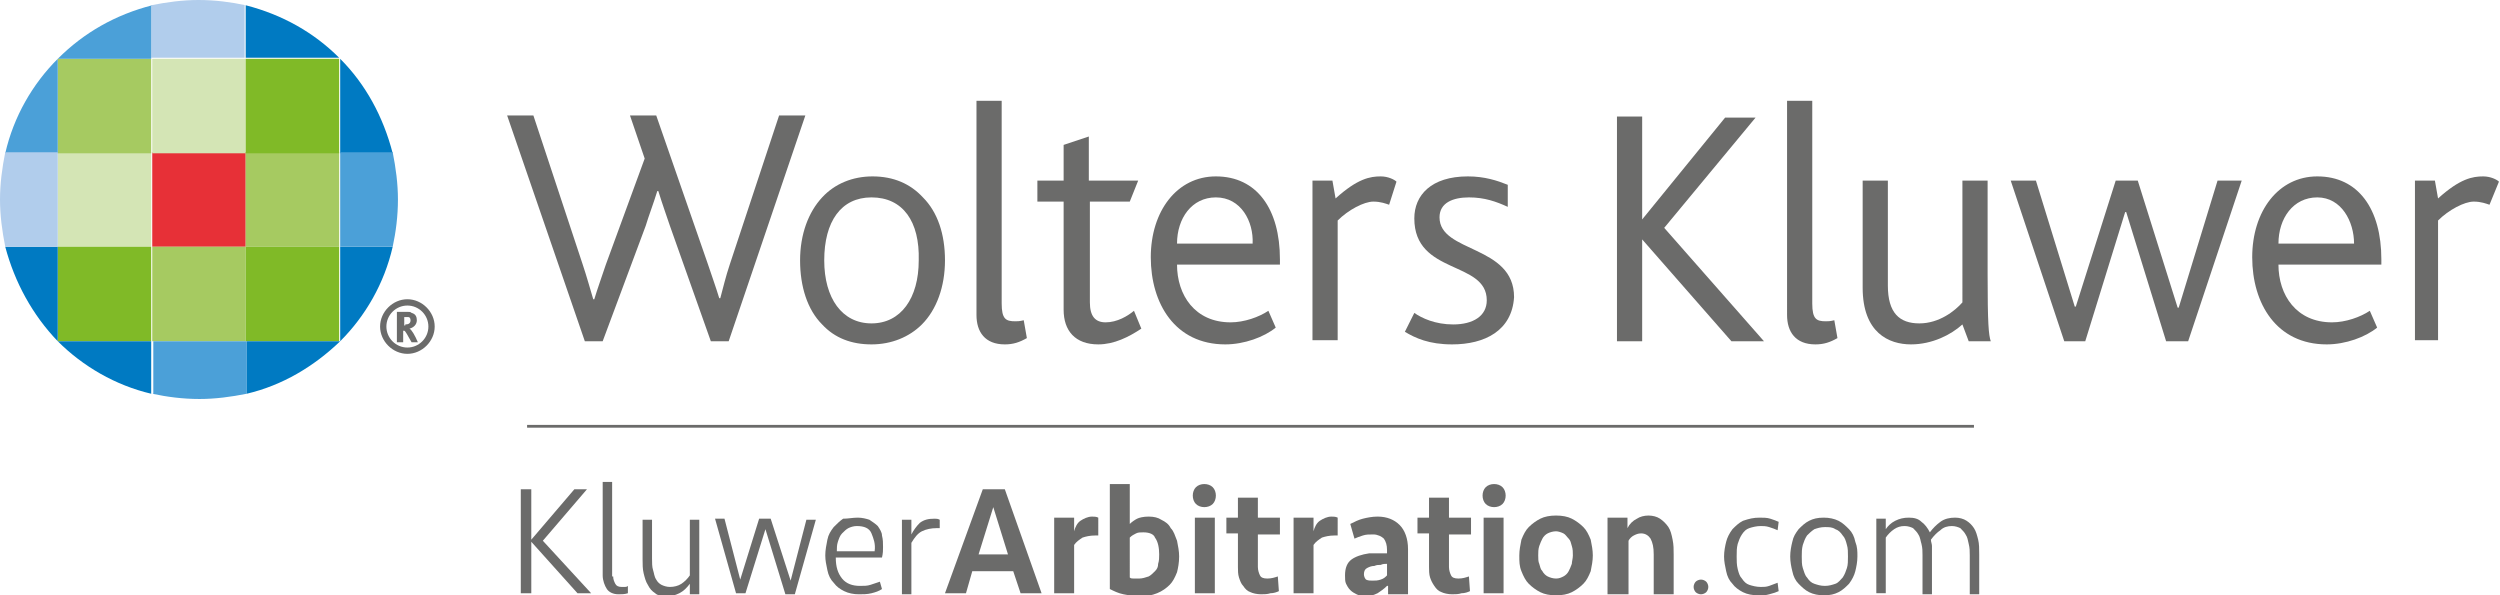 <?xml version="1.0" encoding="utf-8"?>
<!-- Generator: Adobe Illustrator 23.0.2, SVG Export Plug-In . SVG Version: 6.00 Build 0)  -->
<svg version="1.1" id="Laag_1" xmlns="http://www.w3.org/2000/svg" xmlns:xlink="http://www.w3.org/1999/xlink" x="0px" y="0px"
	 viewBox="0 0 238.1 56.7" style="enable-background:new 0 0 238.1 56.7;" xml:space="preserve">
<style type="text/css">
	.st0{fill:#6B6B6A;}
	.st1{fill:#B1CDEC;}
	.st2{fill:#E73037;}
	.st3{fill:#A6CA61;}
	.st4{fill:#4BA0D8;}
	.st5{fill:#D4E5B5;}
	.st6{fill:#80BA27;}
	.st7{fill:#007AC2;}
	.st8{fill:none;stroke:#6B6B6A;stroke-width:0.265;stroke-miterlimit:10;}
</style>
<g>
	<g>
		<path class="st0" d="M69.4,32.5h-1.7l-3.9-11c-0.3-0.9-0.7-2-1.1-3.3h-0.1c-0.4,1.3-0.8,2.3-1.1,3.3l-4.1,11h-1.7L48.3,11h2.5
			l4.7,14.2c0.4,1.2,0.7,2.3,1,3.3h0.1c0.3-1,0.7-2.1,1.1-3.3l3.7-10.1L60,11h2.5l4.9,14.1c0.4,1.2,0.8,2.3,1.1,3.3h0.1
			c0.3-1.1,0.5-2,0.9-3.2L74.2,11h2.5L69.4,32.5z"/>
		<path class="st0" d="M87.8,30.9c-1.2,1.2-2.9,1.9-4.8,1.9c-1.9,0-3.5-0.6-4.7-1.9c-1.4-1.4-2.1-3.6-2.1-6.1c0-2.5,0.8-4.6,2.1-6
			c1.2-1.3,2.9-2,4.8-2c2,0,3.6,0.7,4.8,2c1.4,1.4,2.1,3.5,2.1,6C90,27.3,89.2,29.5,87.8,30.9 M83,18.8c-2.9,0-4.5,2.3-4.5,6
			c0,3.6,1.7,6,4.5,6c2.8,0,4.5-2.4,4.5-6C87.6,21.1,86,18.8,83,18.8"/>
		<path class="st0" d="M95.7,32.8c-1.9,0-2.7-1.2-2.7-2.8V9.6h2.4v19.3c0,1.5,0.4,1.7,1.3,1.7c0.2,0,0.4,0,0.8-0.1l0.3,1.7
			C97.1,32.6,96.5,32.8,95.7,32.8"/>
		<path class="st0" d="M104.6,32.8c-2.2,0-3.3-1.3-3.3-3.3V19.2h-2.5v-2h2.5v-3.4l2.4-0.8v4.2h4.7l-0.8,2h-3.8v9.6
			c0,1.3,0.5,1.9,1.5,1.9c1.1,0,2.1-0.6,2.7-1.1l0.7,1.7C107.5,32.1,106.1,32.8,104.6,32.8"/>
		<path class="st0" d="M112.1,25.2c0,2.9,1.7,5.5,5.1,5.5c1.3,0,2.7-0.5,3.6-1.1l0.7,1.6c-1.1,0.9-3,1.6-4.8,1.6
			c-4.8,0-7.1-3.9-7.1-8.3c0-4.4,2.5-7.7,6.2-7.7c3.9,0,6.1,3.1,6.1,7.9v0.5H112.1z M115.8,18.8c-2.3,0-3.7,2-3.7,4.4h7.2
			C119.4,21.1,118.2,18.8,115.8,18.8"/>
		<path class="st0" d="M132.3,19.5c-0.3-0.1-0.8-0.3-1.5-0.3c-0.9,0-2.4,0.8-3.4,1.8v11.4h-2.4V17.2h1.9l0.3,1.7
			c2.1-1.9,3.3-2.1,4.3-2.1c0.7,0,1.3,0.3,1.5,0.5L132.3,19.5z"/>
		<path class="st0" d="M217,25.2c0,2.9,1.7,5.5,5.1,5.5c1.3,0,2.7-0.5,3.6-1.1l0.7,1.6c-1.1,0.9-3,1.6-4.8,1.6
			c-4.8,0-7.1-3.9-7.1-8.3c0-4.4,2.5-7.7,6.2-7.7c3.9,0,6.1,3.1,6.1,7.9v0.5H217z M220.7,18.8c-2.3,0-3.7,2-3.7,4.4h7.2
			C224.2,21.1,223,18.8,220.7,18.8"/>
		<path class="st0" d="M237.1,19.5c-0.3-0.1-0.8-0.3-1.5-0.3c-0.9,0-2.4,0.8-3.4,1.8v11.4H230V17.2h1.9l0.3,1.7
			c2.1-1.9,3.3-2.1,4.3-2.1c0.7,0,1.3,0.3,1.5,0.5L237.1,19.5z"/>
		<path class="st0" d="M138.3,32.8c-2.2,0-3.5-0.6-4.5-1.2l0.9-1.8c0.7,0.5,2,1.1,3.7,1.1c1.9,0,3.2-0.8,3.2-2.3
			c0-3.8-6.9-2.4-6.9-7.8c0-2.2,1.6-4,5.1-4c1.6,0,2.8,0.4,3.8,0.8v2.1c-1.1-0.5-2.2-0.9-3.7-0.9c-1.5,0-2.8,0.5-2.8,1.9
			c0,3.4,7.1,2.6,7.1,7.6C144,31.5,141.4,32.8,138.3,32.8"/>
		<polygon class="st0" points="164.9,32.5 156.4,22.8 156.4,22.8 156.4,32.5 154,32.5 154,11.1 156.4,11.1 156.4,20.9 156.4,20.9 
			164.3,11.2 167.2,11.2 158.5,21.7 168,32.5 		"/>
		<path class="st0" d="M172.9,32.8c-1.9,0-2.7-1.2-2.7-2.8V9.6h2.4v19.3c0,1.5,0.4,1.7,1.3,1.7c0.2,0,0.4,0,0.8-0.1l0.3,1.7
			C174.3,32.6,173.7,32.8,172.9,32.8"/>
		<path class="st0" d="M187.5,32.5l-0.6-1.6c-1.1,1-2.9,1.9-4.9,1.9c-2.1,0-4.6-1.1-4.6-5.4V17.2h2.4v10c0,2.6,1.1,3.6,3,3.6
			c1.9,0,3.4-1.2,4.1-2V17.2h2.4v8.9c0,4.8,0.1,5.8,0.3,6.4H187.5z"/>
		<polygon class="st0" points="208.4,32.5 206.3,32.5 202.5,20.2 202.4,20.2 198.6,32.5 196.6,32.5 191.5,17.2 193.9,17.2 
			197.6,29.2 197.7,29.2 201.5,17.2 203.6,17.2 207.4,29.3 207.5,29.3 211.2,17.2 213.5,17.2 		"/>
		<path class="st0" d="M37.9,29.7h0.9c0.2,0,0.3,0,0.4,0.1c0.4,0.1,0.5,0.4,0.5,0.7c0,0.4-0.3,0.7-0.7,0.8v0
			c0.2,0.1,0.5,0.6,0.8,1.3h-0.6c-0.4-0.7-0.6-1.1-0.7-1.1h-0.1v1.1h-0.6V29.7z M38.6,30.9c0.3,0,0.5-0.1,0.5-0.4
			c0-0.2-0.1-0.3-0.2-0.3c-0.1,0-0.2,0-0.3,0h-0.1v0.8H38.6z"/>
		<path class="st1" d="M23.4,0.5C22,0.2,20.5,0,18.9,0c-1.5,0-3,0.2-4.5,0.5v5h8.9V0.5z"/>
		<rect x="14.5" y="14.5" class="st2" width="8.9" height="9"/>
		<rect x="14.5" y="23.5" class="st3" width="8.9" height="9"/>
		<path class="st4" d="M14.5,37.5c1.4,0.3,2.9,0.5,4.5,0.5c1.5,0,3-0.2,4.5-0.5l0-5h-8.9V37.5z"/>
		<rect x="14.5" y="5.6" class="st5" width="8.9" height="9"/>
		<rect x="5.5" y="14.5" class="st5" width="8.9" height="9"/>
		<rect x="5.5" y="23.5" class="st6" width="8.9" height="9"/>
		<path class="st7" d="M5.5,32.5c2.4,2.4,5.5,4.2,8.9,5v-5H5.5z"/>
		<rect x="5.5" y="5.6" class="st3" width="8.9" height="9"/>
		<path class="st4" d="M14.5,0.5C11,1.4,8,3.1,5.5,5.6h8.9V0.5z"/>
		<path class="st7" d="M5.5,32.5v-9l-5,0C1.4,26.9,3.1,30,5.5,32.5"/>
		<path class="st4" d="M5.5,5.6c-2.4,2.4-4.2,5.5-5,9h5V5.6z"/>
		<rect x="23.4" y="14.5" class="st3" width="8.9" height="9"/>
		<rect x="23.4" y="23.5" class="st6" width="8.9" height="9"/>
		<path class="st7" d="M32.4,32.5h-8.9v5C26.9,36.7,29.9,34.9,32.4,32.5"/>
		<rect x="23.4" y="5.6" class="st6" width="8.9" height="9"/>
		<path class="st7" d="M23.4,0.5v5h8.9C29.9,3.1,26.9,1.4,23.4,0.5"/>
		<path class="st7" d="M32.4,32.5c2.4-2.4,4.2-5.5,5-9l-5,0V32.5z"/>
		<path class="st7" d="M32.4,5.6v9h5C36.5,11.1,34.8,8,32.4,5.6"/>
		<path class="st1" d="M0.5,14.5C0.2,16,0,17.5,0,19c0,1.5,0.2,3,0.5,4.5l5,0v-9H0.5z"/>
		<path class="st4" d="M37.4,23.5c0.3-1.4,0.5-2.9,0.5-4.5c0-1.5-0.2-3-0.5-4.5h-5v9L37.4,23.5z"/>
		<path class="st0" d="M41.4,31.1c0,1.4-1.2,2.6-2.6,2.6c-1.4,0-2.6-1.2-2.6-2.6c0-1.4,1.2-2.6,2.6-2.6
			C40.2,28.5,41.4,29.7,41.4,31.1 M38.8,29.1c-1.1,0-2,0.9-2,2s0.9,2,2,2c1.1,0,2-0.9,2-2S39.9,29.1,38.8,29.1"/>
	</g>
	<g>
		<path class="st0" d="M49.6,56.5v-9.9h1v4.8l4.1-4.8h1.2l-4.2,4.9l4.6,5h-1.3l-4.4-4.9v4.9H49.6z"/>
		<path class="st0" d="M58.4,54.9c0,0.3,0.1,0.5,0.2,0.7c0.1,0.2,0.3,0.3,0.6,0.3c0.1,0,0.2,0,0.3,0c0.1,0,0.2,0,0.3-0.1l0,0.7
			c-0.3,0.1-0.6,0.1-0.9,0.1c-0.5,0-0.9-0.2-1.1-0.5c-0.2-0.3-0.4-0.8-0.4-1.3v-8.9h0.9V54.9z"/>
		<path class="st0" d="M66.6,49.5v7.1h-0.9v-1c-0.3,0.4-0.6,0.7-1,0.9c-0.4,0.2-0.8,0.3-1.3,0.3c-0.4,0-0.8-0.1-1-0.3
			c-0.3-0.2-0.5-0.4-0.7-0.8c-0.2-0.3-0.3-0.7-0.4-1.1c-0.1-0.4-0.1-0.9-0.1-1.3v-3.8h0.9v3.7c0,0.4,0,0.8,0.1,1.1
			c0.1,0.3,0.1,0.6,0.3,0.9c0.1,0.2,0.3,0.4,0.5,0.5c0.2,0.1,0.5,0.2,0.8,0.2c0.4,0,0.8-0.1,1.1-0.3c0.3-0.2,0.6-0.5,0.8-0.8v-5.3
			H66.6z"/>
		<path class="st0" d="M75.3,55.3l1.5-5.8h0.9l-2,7.1h-0.9l-1.9-6.2L71,56.5h-0.9l-2-7.1H69l1.5,5.8l1.8-5.8h1.1L75.3,55.3z"/>
		<path class="st0" d="M81.7,49.3c0.4,0,0.8,0.1,1.1,0.2c0.3,0.2,0.6,0.4,0.8,0.6c0.2,0.3,0.4,0.6,0.4,0.9c0.1,0.4,0.1,0.7,0.1,1.1
			c0,0.3,0,0.6-0.1,1h-4.4c0,0.9,0.2,1.5,0.6,2c0.4,0.5,1,0.7,1.7,0.7c0.4,0,0.7,0,1-0.1c0.3-0.1,0.6-0.2,0.9-0.3l0.2,0.7
			c-0.3,0.2-0.6,0.3-1,0.4c-0.4,0.1-0.8,0.1-1.2,0.1c-0.5,0-1-0.1-1.4-0.3s-0.7-0.4-1-0.8c-0.3-0.3-0.5-0.7-0.6-1.2
			c-0.1-0.5-0.2-0.9-0.2-1.4c0-0.5,0.1-1,0.2-1.5c0.1-0.5,0.3-0.8,0.6-1.2c0.3-0.3,0.6-0.6,0.9-0.8C80.8,49.4,81.2,49.3,81.7,49.3z
			 M81.6,50.1c-0.3,0-0.6,0.1-0.8,0.2c-0.2,0.1-0.4,0.3-0.6,0.5c-0.2,0.2-0.3,0.5-0.4,0.8c-0.1,0.3-0.1,0.6-0.1,0.9h3.6
			c0.1-0.7-0.1-1.2-0.3-1.7S82.3,50.1,81.6,50.1z"/>
		<path class="st0" d="M89.5,50.3h-0.3c-0.5,0-1,0.1-1.4,0.3c-0.4,0.2-0.7,0.6-1,1.1v4.9h-0.9v-7.1l0.9,0v1.4
			c0.2-0.4,0.5-0.8,0.8-1.1c0.4-0.3,0.8-0.4,1.4-0.4c0.2,0,0.3,0,0.5,0.1V50.3z"/>
		<path class="st0" d="M99.2,56.5h-2l-0.7-2.1h-3.9L92,56.5h-2l3.6-9.9h2.1L99.2,56.5z M94.6,48.3l-1.4,4.5H96L94.6,48.3z"/>
		<path class="st0" d="M104.6,51h-0.3c-0.5,0-0.9,0.1-1.2,0.2c-0.3,0.2-0.6,0.4-0.8,0.7v4.6h-1.9v-7.2h1.9v1.3
			c0.1-0.4,0.3-0.8,0.6-1c0.3-0.2,0.7-0.4,1.1-0.4c0.2,0,0.4,0,0.6,0.1V51z"/>
		<path class="st0" d="M105.7,46.1h1.9v3.8c0.2-0.2,0.5-0.4,0.7-0.5s0.6-0.2,1.1-0.2c0.5,0,0.9,0.1,1.2,0.3c0.4,0.2,0.7,0.4,0.9,0.8
			c0.3,0.3,0.4,0.7,0.6,1.2c0.1,0.5,0.2,1,0.2,1.5c0,0.6-0.1,1.1-0.2,1.5c-0.2,0.5-0.4,0.9-0.7,1.2c-0.3,0.3-0.7,0.6-1.2,0.8
			c-0.5,0.2-1,0.3-1.7,0.3c-0.5,0-1-0.1-1.5-0.2c-0.5-0.1-0.9-0.3-1.3-0.5V46.1z M108.9,50.7c-0.3,0-0.5,0-0.7,0.1
			c-0.2,0.1-0.4,0.2-0.6,0.4V55c0.1,0.1,0.2,0.1,0.4,0.1c0.2,0,0.3,0,0.5,0c0.3,0,0.6-0.1,0.9-0.2c0.2-0.1,0.4-0.3,0.6-0.5
			c0.2-0.2,0.3-0.4,0.3-0.7c0.1-0.3,0.1-0.6,0.1-0.9c0-0.6-0.1-1.2-0.4-1.6C109.9,50.9,109.5,50.7,108.9,50.7z"/>
		<path class="st0" d="M113.6,47.2c0-0.3,0.1-0.6,0.3-0.8c0.2-0.2,0.5-0.3,0.8-0.3s0.6,0.1,0.8,0.3c0.2,0.2,0.3,0.5,0.3,0.8
			c0,0.3-0.1,0.6-0.3,0.8c-0.2,0.2-0.5,0.3-0.8,0.3s-0.6-0.1-0.8-0.3C113.7,47.8,113.6,47.5,113.6,47.2z M113.8,56.5v-7.2h1.9v7.2
			H113.8z"/>
		<path class="st0" d="M116.8,49.3h1.1v-1.9h1.9v1.9h2.1v1.6h-2.1V54c0,0.3,0.1,0.6,0.2,0.8c0.1,0.2,0.3,0.3,0.7,0.3
			c0.4,0,0.7-0.1,1-0.2l0.1,1.4c-0.2,0.1-0.5,0.2-0.8,0.2c-0.3,0.1-0.6,0.1-0.9,0.1c-0.4,0-0.8-0.1-1-0.2c-0.3-0.1-0.5-0.3-0.7-0.6
			c-0.2-0.2-0.3-0.5-0.4-0.8c-0.1-0.3-0.1-0.7-0.1-1v-3.2h-1.1V49.3z"/>
		<path class="st0" d="M127.4,51h-0.3c-0.5,0-0.9,0.1-1.2,0.2c-0.3,0.2-0.6,0.4-0.8,0.7v4.6h-1.9v-7.2h1.9v1.3
			c0.1-0.4,0.3-0.8,0.6-1c0.3-0.2,0.7-0.4,1.1-0.4c0.2,0,0.4,0,0.6,0.1V51z"/>
		<path class="st0" d="M132.1,55.8c-0.3,0.3-0.6,0.5-0.9,0.7c-0.4,0.2-0.8,0.3-1.2,0.3c-0.3,0-0.6-0.1-0.8-0.2
			c-0.2-0.1-0.4-0.2-0.6-0.4c-0.2-0.2-0.3-0.4-0.4-0.6c-0.1-0.2-0.1-0.5-0.1-0.8c0-0.7,0.2-1.2,0.6-1.5c0.4-0.3,1-0.5,1.7-0.6
			c0.3,0,0.6,0,0.9,0c0.3,0,0.6,0,0.8,0v-0.3c0-0.5-0.1-0.8-0.3-1.1c-0.2-0.2-0.6-0.4-1-0.4c-0.4,0-0.7,0-1,0.1
			c-0.3,0.1-0.6,0.2-0.8,0.3l-0.4-1.4c0.4-0.2,0.8-0.4,1.2-0.5c0.4-0.1,0.9-0.2,1.4-0.2c0.9,0,1.6,0.3,2.1,0.8
			c0.5,0.5,0.8,1.3,0.8,2.3v4.3h-1.9V55.8z M130.7,55.3c0.3,0,0.5,0,0.8-0.1s0.4-0.2,0.6-0.4v-1.1c-0.2,0-0.4,0-0.6,0.1
			c-0.2,0-0.4,0-0.6,0.1c-0.3,0-0.5,0.1-0.7,0.2c-0.2,0.1-0.3,0.3-0.3,0.6c0,0.2,0.1,0.4,0.2,0.5C130.3,55.3,130.5,55.3,130.7,55.3z
			"/>
		<path class="st0" d="M135,49.3h1.1v-1.9h1.9v1.9h2.1v1.6H138V54c0,0.3,0.1,0.6,0.2,0.8c0.1,0.2,0.3,0.3,0.7,0.3
			c0.4,0,0.7-0.1,1-0.2l0.1,1.4c-0.2,0.1-0.5,0.2-0.8,0.2c-0.3,0.1-0.6,0.1-0.9,0.1c-0.4,0-0.8-0.1-1-0.2c-0.3-0.1-0.5-0.3-0.7-0.6
			s-0.3-0.5-0.4-0.8c-0.1-0.3-0.1-0.7-0.1-1v-3.2H135V49.3z"/>
		<path class="st0" d="M141.2,47.2c0-0.3,0.1-0.6,0.3-0.8c0.2-0.2,0.5-0.3,0.8-0.3c0.3,0,0.6,0.1,0.8,0.3c0.2,0.2,0.3,0.5,0.3,0.8
			c0,0.3-0.1,0.6-0.3,0.8c-0.2,0.2-0.5,0.3-0.8,0.3c-0.3,0-0.6-0.1-0.8-0.3C141.3,47.8,141.2,47.5,141.2,47.2z M141.3,56.5v-7.2h1.9
			v7.2H141.3z"/>
		<path class="st0" d="M151.7,52.9c0,0.5-0.1,1-0.2,1.5c-0.2,0.5-0.4,0.9-0.7,1.2s-0.7,0.6-1.1,0.8c-0.4,0.2-0.9,0.3-1.5,0.3
			c-0.6,0-1.1-0.1-1.5-0.3c-0.4-0.2-0.8-0.5-1.1-0.8c-0.3-0.3-0.5-0.7-0.7-1.2c-0.2-0.5-0.2-0.9-0.2-1.5c0-0.5,0.1-1,0.2-1.5
			c0.2-0.5,0.4-0.9,0.7-1.2c0.3-0.3,0.7-0.6,1.1-0.8c0.4-0.2,0.9-0.3,1.5-0.3c0.6,0,1.1,0.1,1.5,0.3c0.4,0.2,0.8,0.5,1.1,0.8
			c0.3,0.3,0.5,0.7,0.7,1.2C151.6,51.9,151.7,52.4,151.7,52.9z M149.8,52.9c0-0.3,0-0.6-0.1-0.9c-0.1-0.3-0.1-0.5-0.3-0.7
			s-0.3-0.4-0.5-0.5c-0.2-0.1-0.5-0.2-0.7-0.2c-0.3,0-0.6,0.1-0.8,0.2c-0.2,0.1-0.4,0.3-0.5,0.5s-0.2,0.4-0.3,0.7
			c-0.1,0.3-0.1,0.6-0.1,0.9s0,0.6,0.1,0.8c0.1,0.3,0.1,0.5,0.3,0.7c0.1,0.2,0.3,0.4,0.5,0.5c0.2,0.1,0.5,0.2,0.8,0.2
			c0.3,0,0.5-0.1,0.7-0.2c0.2-0.1,0.4-0.3,0.5-0.5c0.1-0.2,0.2-0.4,0.3-0.7C149.7,53.5,149.8,53.2,149.8,52.9z"/>
		<path class="st0" d="M153.1,56.5v-7.2h1.9v1c0.2-0.4,0.5-0.7,0.9-0.9c0.3-0.2,0.7-0.3,1.1-0.3c0.4,0,0.8,0.1,1.1,0.3
			c0.3,0.2,0.6,0.5,0.8,0.8c0.2,0.3,0.3,0.7,0.4,1.2s0.1,0.9,0.1,1.4v3.8h-1.9v-3.8c0-0.7-0.1-1.1-0.3-1.5c-0.2-0.3-0.5-0.5-0.9-0.5
			c-0.3,0-0.5,0.1-0.7,0.2c-0.2,0.1-0.4,0.3-0.5,0.5v5.1H153.1z"/>
		<path class="st0" d="M161.3,55.9c0-0.2,0.1-0.4,0.2-0.5s0.3-0.2,0.5-0.2s0.4,0.1,0.5,0.2c0.1,0.1,0.2,0.3,0.2,0.5
			s-0.1,0.4-0.2,0.5c-0.1,0.1-0.3,0.2-0.5,0.2s-0.4-0.1-0.5-0.2S161.3,56.1,161.3,55.9z"/>
		<path class="st0" d="M167.6,49.3c0.3,0,0.7,0,1,0.1c0.3,0.1,0.6,0.2,0.8,0.3l-0.1,0.8c-0.2-0.1-0.5-0.2-0.8-0.3
			c-0.3-0.1-0.6-0.1-0.8-0.1c-0.4,0-0.8,0.1-1.1,0.2c-0.3,0.1-0.5,0.3-0.7,0.6c-0.2,0.3-0.3,0.6-0.4,0.9c-0.1,0.4-0.1,0.7-0.1,1.2
			c0,0.4,0,0.8,0.1,1.2s0.2,0.7,0.4,0.9c0.2,0.3,0.4,0.5,0.7,0.6c0.3,0.1,0.7,0.2,1.1,0.2c0.3,0,0.5,0,0.8-0.1
			c0.3-0.1,0.5-0.2,0.8-0.3l0.1,0.8c-0.2,0.1-0.5,0.2-0.9,0.3c-0.3,0.1-0.7,0.1-1,0.1c-0.6,0-1.1-0.1-1.5-0.3
			c-0.4-0.2-0.8-0.5-1-0.8c-0.3-0.3-0.5-0.7-0.6-1.2s-0.2-0.9-0.2-1.4c0-0.5,0.1-1,0.2-1.4c0.1-0.4,0.3-0.8,0.6-1.2
			c0.3-0.3,0.6-0.6,1-0.8C166.6,49.4,167,49.3,167.6,49.3z"/>
		<path class="st0" d="M176.9,53c0,0.5-0.1,1-0.2,1.4c-0.1,0.4-0.3,0.8-0.6,1.2c-0.3,0.3-0.6,0.6-1,0.8c-0.4,0.2-0.8,0.3-1.4,0.3
			c-0.5,0-1-0.1-1.4-0.3c-0.4-0.2-0.7-0.5-1-0.8c-0.3-0.3-0.5-0.7-0.6-1.2c-0.1-0.4-0.2-0.9-0.2-1.4c0-0.5,0.1-1,0.2-1.4
			c0.1-0.5,0.3-0.8,0.6-1.2c0.3-0.3,0.6-0.6,1-0.8s0.8-0.3,1.4-0.3c0.5,0,1,0.1,1.4,0.3c0.4,0.2,0.7,0.5,1,0.8s0.5,0.7,0.6,1.2
			C176.9,52.1,176.9,52.5,176.9,53z M176,53c0-0.4,0-0.8-0.1-1.1c-0.1-0.4-0.2-0.7-0.4-0.9c-0.2-0.3-0.4-0.5-0.7-0.6
			c-0.3-0.2-0.6-0.2-1-0.2c-0.4,0-0.7,0.1-1,0.2c-0.3,0.2-0.5,0.4-0.7,0.6c-0.2,0.3-0.3,0.6-0.4,0.9c-0.1,0.4-0.1,0.7-0.1,1.1
			c0,0.4,0,0.8,0.1,1.1c0.1,0.3,0.2,0.7,0.4,0.9c0.2,0.3,0.4,0.5,0.7,0.6c0.3,0.1,0.6,0.2,1,0.2c0.4,0,0.7-0.1,1-0.2
			c0.3-0.1,0.5-0.4,0.7-0.6c0.2-0.3,0.3-0.6,0.4-0.9C176,53.8,176,53.4,176,53z"/>
		<path class="st0" d="M185.9,50.1c-0.4,0-0.8,0.1-1.1,0.4c-0.3,0.2-0.6,0.5-0.9,0.9c0,0.2,0.1,0.4,0.1,0.6c0,0.2,0,0.5,0,0.8v3.8
			h-0.9v-3.7c0-0.4,0-0.7-0.1-1.1c-0.1-0.3-0.1-0.6-0.3-0.9c-0.1-0.2-0.3-0.4-0.5-0.6c-0.2-0.1-0.5-0.2-0.8-0.2
			c-0.4,0-0.7,0.1-1,0.3c-0.3,0.2-0.6,0.5-0.8,0.8v5.3h-0.9v-7.1h0.9v1c0.2-0.3,0.5-0.6,0.9-0.8c0.4-0.2,0.8-0.3,1.3-0.3
			c0.5,0,0.9,0.1,1.2,0.4c0.3,0.2,0.6,0.6,0.8,1c0.3-0.4,0.6-0.7,1-1c0.4-0.3,0.9-0.4,1.4-0.4c0.4,0,0.8,0.1,1.1,0.3
			c0.3,0.2,0.5,0.4,0.7,0.7c0.2,0.3,0.3,0.7,0.4,1.1c0.1,0.4,0.1,0.9,0.1,1.4v3.8h-0.9v-3.7c0-0.4,0-0.7-0.1-1.1s-0.1-0.6-0.3-0.9
			c-0.1-0.2-0.3-0.4-0.5-0.6C186.5,50.2,186.2,50.1,185.9,50.1z"/>
	</g>
	<line class="st8" x1="50.2" y1="40.6" x2="188" y2="40.6"/>
</g>
</svg>

